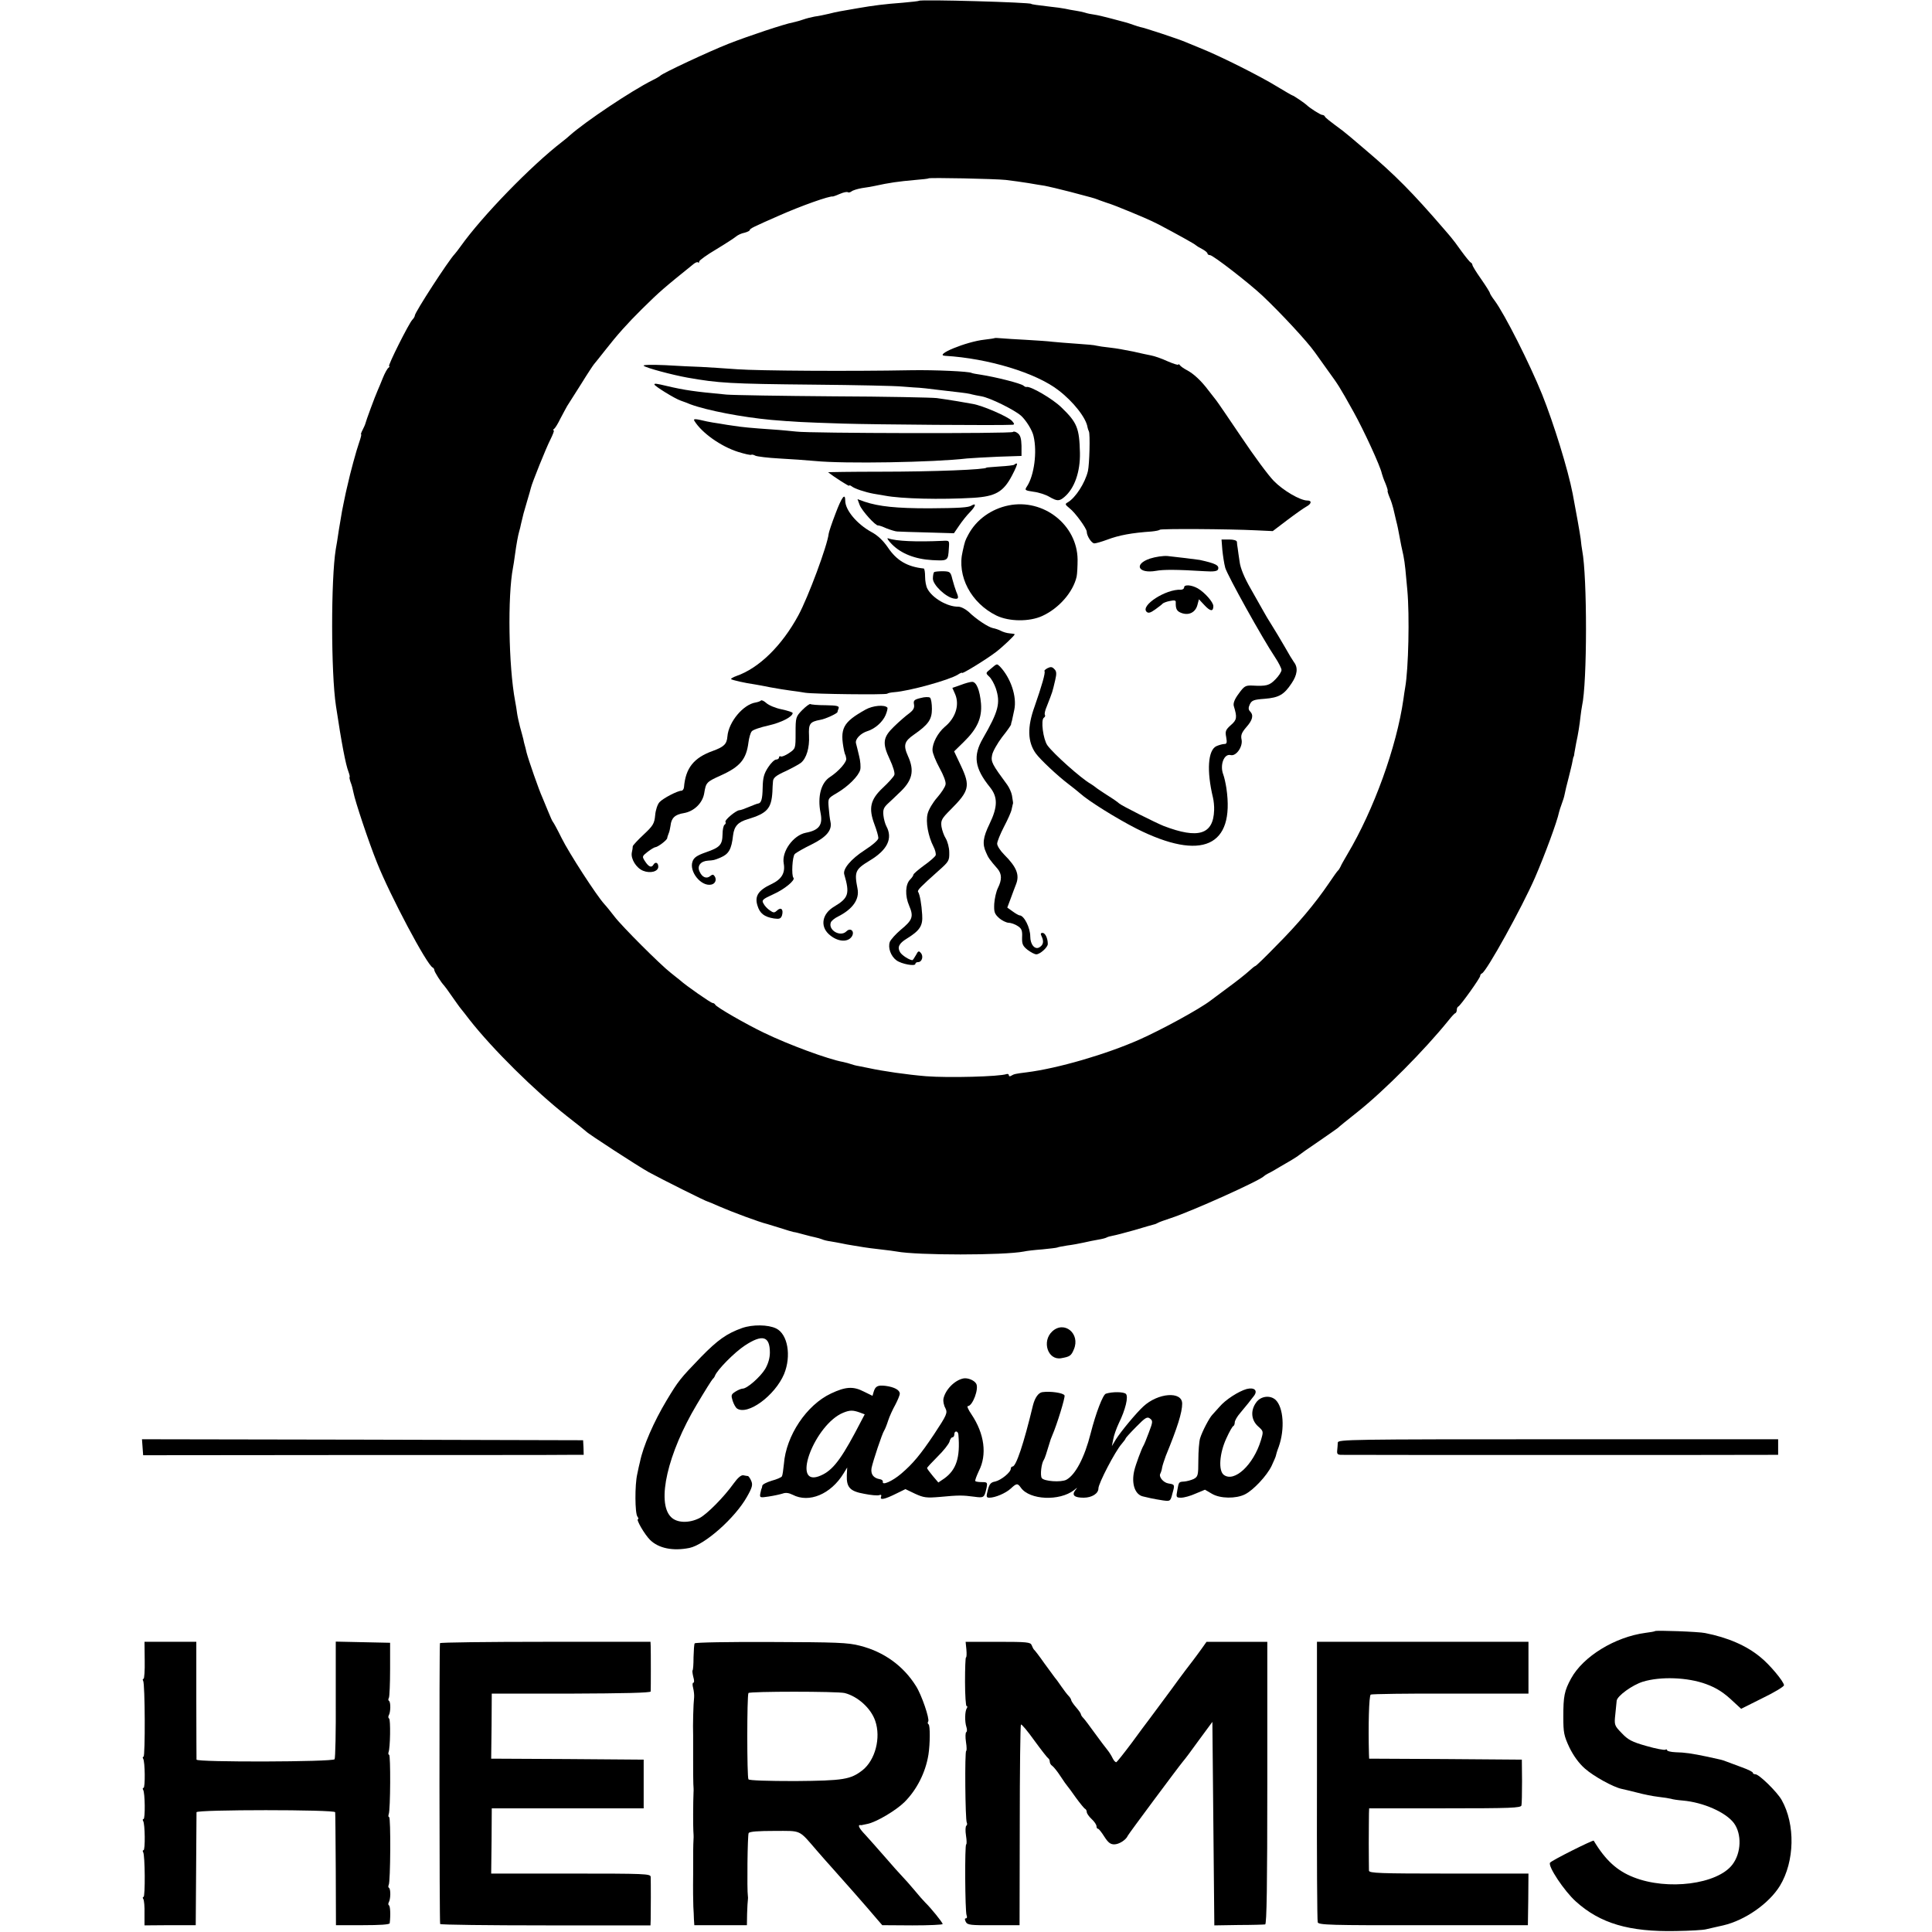 <?xml version="1.0" standalone="no"?>
<!DOCTYPE svg PUBLIC "-//W3C//DTD SVG 20010904//EN"
 "http://www.w3.org/TR/2001/REC-SVG-20010904/DTD/svg10.dtd">
<svg version="1.0" xmlns="http://www.w3.org/2000/svg"
 width="992pt" height="992pt" viewBox="0 0 992 992"
 preserveAspectRatio="xMidYMid meet">
<g transform="translate(0,992) scale(0.1,-0.1)"
fill="#000000" stroke="none">
<path d="M4719 9916 c-2 -2 -40 -6 -84 -10 -94 -7 -149 -14 -230 -28 -93 -16
-107 -18 -150 -29 -22 -5 -54 -12 -72 -14 -17 -3 -44 -10 -58 -15 -14 -5 -38
-12 -53 -15 -44 -8 -230 -70 -332 -110 -99 -39 -341 -152 -350 -164 -3 -3 -21
-14 -40 -23 -108 -54 -344 -212 -424 -283 -6 -6 -24 -21 -41 -34 -158 -122
-409 -380 -520 -536 -11 -16 -25 -33 -30 -39 -32 -33 -205 -300 -205 -316 0
-5 -6 -15 -13 -22 -18 -19 -128 -238 -119 -238 4 0 2 -4 -3 -8 -6 -4 -19 -27
-29 -52 -10 -25 -22 -54 -27 -65 -14 -31 -61 -159 -63 -170 -1 -5 -8 -20 -14
-32 -7 -13 -10 -23 -8 -23 3 0 -2 -19 -10 -42 -14 -39 -47 -161 -59 -217 -3
-11 -7 -31 -10 -43 -3 -13 -7 -34 -10 -48 -3 -14 -7 -34 -9 -45 -2 -11 -9 -54
-16 -95 -6 -41 -13 -86 -16 -100 -25 -154 -25 -634 1 -805 29 -193 50 -301 64
-337 6 -16 8 -28 6 -28 -2 0 0 -11 5 -26 6 -14 12 -38 15 -54 8 -43 77 -251
121 -360 66 -166 257 -527 286 -538 4 -2 8 -8 8 -13 0 -9 36 -65 50 -79 3 -3
21 -27 40 -55 19 -27 40 -57 47 -65 7 -8 26 -33 43 -55 120 -153 336 -366 501
-496 52 -40 96 -76 99 -79 9 -11 263 -176 320 -208 62 -34 297 -152 305 -152
2 0 28 -11 57 -24 64 -28 209 -82 248 -91 3 -1 32 -10 65 -20 33 -11 65 -20
70 -21 6 0 28 -6 50 -12 22 -6 49 -13 60 -15 11 -2 27 -7 35 -10 8 -4 29 -9
45 -11 17 -3 41 -7 55 -10 13 -3 40 -8 60 -11 20 -3 45 -7 55 -9 11 -2 49 -7
85 -11 36 -4 74 -9 84 -11 105 -20 551 -20 653 0 12 3 54 8 95 11 40 4 75 8
78 10 3 2 26 6 50 10 25 3 63 10 85 15 22 5 55 12 74 15 19 3 38 8 43 11 5 3
19 7 31 9 12 2 63 15 112 29 50 15 95 28 100 29 6 1 15 5 20 8 6 4 35 14 65
24 108 35 461 194 480 216 3 3 12 9 20 13 8 4 24 12 35 19 11 7 43 25 70 41
28 16 52 32 55 35 3 3 48 35 100 70 52 36 97 67 100 70 3 4 49 41 102 83 138
110 342 316 465 468 15 19 31 37 36 38 4 2 7 10 7 17 0 7 3 15 8 17 11 5 112
146 112 157 0 5 4 11 9 13 23 8 207 341 273 493 51 118 114 289 123 335 2 8 8
27 14 43 6 15 13 38 15 50 2 12 11 49 20 83 8 33 18 71 20 85 2 13 5 24 6 24
1 0 3 9 4 20 2 11 6 34 9 50 10 45 18 96 22 135 2 19 6 44 8 55 27 119 27 664
1 798 -2 11 -6 38 -8 61 -5 36 -23 136 -41 231 -24 124 -97 360 -157 510 -64
158 -192 412 -244 482 -13 17 -24 35 -24 38 0 4 -20 36 -45 72 -25 35 -45 68
-45 73 0 4 -4 10 -8 12 -5 2 -26 28 -48 58 -21 30 -46 63 -54 72 -8 10 -24 28
-35 41 -162 188 -251 278 -402 406 -59 51 -112 95 -118 99 -70 52 -91 68 -93
75 -2 4 -8 7 -13 7 -9 0 -65 36 -79 50 -10 10 -69 50 -74 50 -2 0 -40 22 -83
48 -81 50 -288 154 -383 192 -30 12 -68 28 -85 35 -32 14 -213 74 -230 76 -5
1 -21 6 -35 11 -14 5 -32 11 -40 13 -8 2 -42 11 -75 20 -33 9 -72 18 -87 20
-15 2 -36 6 -47 10 -10 3 -32 8 -47 10 -16 2 -40 7 -54 10 -14 3 -50 8 -80 11
-62 7 -95 12 -95 14 0 8 -567 24 -576 16z m446 -920 c33 -4 85 -11 115 -16 30
-5 69 -12 85 -14 17 -3 75 -17 130 -31 120 -32 115 -30 140 -39 11 -5 34 -12
50 -18 17 -5 39 -14 50 -18 124 -50 168 -69 215 -93 91 -48 185 -100 190 -106
3 -3 17 -12 33 -20 15 -8 27 -18 27 -23 0 -4 6 -8 13 -8 15 0 201 -144 270
-209 94 -89 229 -234 269 -291 10 -14 39 -55 65 -91 55 -76 59 -81 133 -214
52 -93 138 -280 145 -316 2 -8 10 -32 19 -52 8 -20 13 -37 11 -37 -2 0 2 -15
10 -34 8 -18 16 -44 19 -57 3 -13 10 -42 15 -64 6 -22 12 -53 15 -70 7 -39 14
-74 22 -108 3 -15 8 -47 10 -70 2 -23 7 -71 10 -107 12 -130 6 -405 -11 -500
-2 -14 -7 -41 -9 -60 -35 -245 -152 -568 -287 -795 -16 -27 -33 -57 -36 -65
-4 -8 -9 -17 -13 -20 -4 -3 -25 -33 -48 -67 -68 -100 -157 -207 -268 -318 -56
-58 -105 -105 -108 -105 -3 0 -18 -12 -33 -26 -15 -14 -64 -53 -108 -85 -44
-33 -84 -63 -90 -67 -56 -43 -250 -149 -365 -200 -169 -75 -419 -148 -579
-168 -57 -7 -65 -9 -78 -17 -7 -5 -13 -4 -13 2 0 6 -6 8 -12 6 -36 -13 -297
-20 -413 -11 -97 8 -222 26 -295 42 -14 3 -36 7 -50 10 -14 2 -32 7 -40 10 -8
3 -26 8 -40 11 -78 14 -281 89 -407 150 -92 44 -247 133 -251 145 -2 4 -8 8
-13 8 -9 0 -139 91 -165 115 -6 5 -29 23 -50 40 -52 40 -252 240 -289 289 -17
22 -40 51 -53 65 -39 43 -180 260 -219 339 -21 43 -41 79 -44 82 -3 3 -13 25
-23 50 -10 25 -24 59 -31 75 -18 39 -71 192 -81 230 -4 17 -8 35 -10 40 -2 6
-5 19 -7 30 -3 11 -10 39 -17 63 -6 24 -13 55 -15 70 -2 15 -6 43 -10 62 -34
181 -39 540 -11 685 2 11 7 40 10 65 8 59 16 101 22 122 3 9 7 26 9 37 11 48
14 59 31 116 10 33 19 65 20 70 6 26 78 205 100 248 13 26 21 47 17 47 -5 0
-3 4 2 8 6 4 20 27 32 52 13 25 29 54 35 65 7 11 40 63 73 115 32 52 62 97 65
100 3 3 30 37 60 75 56 72 113 136 187 209 93 92 114 109 265 231 9 7 19 11
22 8 3 -4 6 -2 6 4 0 6 39 34 88 63 48 29 94 59 102 66 8 7 27 16 43 19 15 4
27 10 27 14 0 7 18 16 155 76 106 47 257 101 272 96 2 0 18 6 37 14 18 8 36
11 39 8 4 -3 12 -1 19 4 7 6 31 13 53 17 22 3 51 8 65 11 78 17 121 23 210 31
35 3 66 6 67 8 5 5 340 -2 398 -8z"/>
<path d="M5107 8184 c-1 -1 -24 -5 -52 -8 -94 -10 -263 -80 -202 -83 220 -13
466 -87 582 -177 76 -58 142 -142 149 -190 1 -6 4 -15 7 -21 7 -12 3 -170 -5
-204 -15 -62 -64 -137 -103 -160 -16 -9 -15 -11 9 -31 28 -21 88 -104 88 -120
0 -22 25 -60 39 -60 9 0 39 9 66 19 61 23 126 35 228 42 21 2 40 6 42 9 4 6
355 4 495 -3 l85 -4 75 57 c41 31 85 62 98 69 26 14 29 31 5 31 -37 0 -124 51
-172 100 -28 28 -103 130 -168 227 -65 96 -122 180 -128 187 -5 6 -23 29 -39
50 -38 51 -78 88 -113 106 -15 8 -31 19 -35 25 -4 5 -8 7 -8 3 0 -4 -25 4 -55
17 -30 14 -68 27 -85 30 -16 3 -58 12 -92 20 -35 7 -88 17 -118 20 -30 3 -62
8 -70 10 -8 3 -53 7 -100 10 -47 3 -103 8 -125 10 -22 3 -83 7 -135 10 -52 3
-110 6 -128 8 -18 2 -34 2 -35 1z"/>
<path d="M3305 8042 c12 -11 147 -47 225 -61 159 -28 217 -32 650 -36 212 -2
417 -6 455 -10 39 -3 77 -6 85 -6 8 0 49 -5 90 -10 41 -5 95 -11 120 -14 25
-3 52 -7 60 -10 8 -2 31 -7 50 -10 44 -8 166 -68 202 -99 26 -23 59 -76 65
-106 19 -81 3 -200 -33 -256 -14 -21 -13 -22 33 -29 26 -3 63 -15 81 -26 40
-23 51 -23 77 -1 52 44 82 129 80 227 -3 126 -14 155 -94 232 -44 44 -162 113
-181 106 -3 -1 -9 2 -15 7 -15 12 -142 44 -219 56 -22 3 -43 7 -47 9 -12 8
-189 16 -309 14 -316 -6 -786 -3 -895 5 -66 5 -149 10 -185 12 -36 1 -119 5
-185 9 -69 3 -116 2 -110 -3z"/>
<path d="M3360 7946 c0 -8 105 -73 135 -83 17 -6 39 -14 50 -19 87 -32 265
-66 415 -80 119 -10 153 -12 370 -19 162 -5 804 -10 869 -6 11 1 10 5 -3 20
-20 22 -152 79 -201 87 -11 2 -47 8 -80 14 -33 5 -80 13 -105 16 -25 3 -263 8
-530 9 -267 2 -514 6 -550 9 -161 15 -213 22 -310 45 -50 12 -60 13 -60 7z"/>
<path d="M3566 7758 c38 -61 135 -130 223 -158 35 -11 66 -18 69 -15 2 2 12 0
21 -5 9 -4 64 -11 121 -14 58 -3 141 -9 185 -13 150 -15 610 -7 780 13 22 2
94 6 160 9 l120 4 0 52 c-1 38 -6 55 -20 65 -10 8 -21 10 -24 6 -6 -9 -1049
-7 -1112 2 -21 2 -77 8 -125 11 -103 7 -157 12 -199 19 -16 2 -48 7 -70 11
-22 3 -51 8 -65 11 -63 15 -72 15 -64 2z"/>
<path d="M5208 7534 c-3 -3 -37 -7 -74 -9 -38 -3 -69 -5 -69 -6 0 -10 -265
-21 -548 -21 -147 0 -267 -2 -265 -3 28 -22 108 -74 108 -69 0 4 6 2 13 -3 14
-12 69 -30 112 -38 17 -3 43 -7 59 -10 84 -16 285 -21 454 -11 113 7 154 30
198 114 18 34 30 62 25 62 -4 0 -10 -2 -13 -6z"/>
<path d="M4290 7283 c-19 -49 -34 -95 -35 -103 -6 -59 -105 -326 -156 -420
-84 -155 -202 -271 -318 -311 -17 -6 -30 -14 -27 -16 5 -5 71 -20 121 -27 11
-2 47 -8 80 -15 33 -6 80 -14 105 -17 25 -3 59 -8 75 -11 47 -7 409 -11 420
-5 5 4 22 7 37 8 78 6 281 62 326 90 12 8 22 12 22 9 0 -7 127 71 175 108 35
27 95 84 95 90 0 2 -11 4 -26 5 -14 1 -34 7 -45 13 -11 6 -30 12 -41 14 -24 5
-85 45 -125 84 -16 14 -39 26 -53 26 -55 -1 -133 44 -158 92 -7 12 -12 40 -12
62 0 23 -3 41 -7 42 -85 9 -139 41 -184 108 -24 35 -52 62 -84 79 -75 41 -135
113 -135 161 0 43 -18 19 -50 -66z"/>
<path d="M4414 7327 c11 -29 82 -108 95 -105 3 1 23 -6 43 -15 21 -8 46 -16
55 -16 10 -1 80 -3 155 -5 l136 -4 26 38 c14 21 39 53 56 70 30 31 35 50 8 34
-15 -10 -62 -13 -218 -14 -167 0 -256 9 -331 34 l-36 13 11 -30z"/>
<path d="M5179 7325 c-89 -18 -166 -73 -207 -150 -17 -32 -17 -32 -29 -85 -31
-128 43 -267 174 -331 65 -31 168 -32 234 -2 86 39 159 123 177 202 3 14 5 54
5 88 -2 178 -175 314 -354 278z"/>
<path d="M4579 7126 c48 -49 120 -77 208 -82 81 -4 81 -4 85 61 3 40 3 40 -32
38 -134 -6 -238 -2 -280 13 -8 3 0 -11 19 -30z"/>
<path d="M6276 7098 c3 -29 9 -71 15 -93 11 -39 191 -363 256 -460 18 -27 33
-57 33 -65 0 -9 -14 -31 -31 -48 -31 -32 -46 -36 -121 -32 -33 1 -40 -3 -68
-42 -21 -28 -29 -49 -25 -63 18 -59 16 -71 -15 -98 -27 -24 -30 -32 -24 -62 5
-28 3 -35 -9 -35 -9 0 -27 -5 -41 -11 -44 -20 -51 -127 -18 -264 4 -16 7 -46
6 -65 -4 -125 -81 -149 -259 -81 -40 16 -218 105 -229 116 -6 6 -33 25 -61 42
-27 18 -55 36 -60 41 -6 5 -18 13 -26 18 -49 28 -190 154 -221 197 -22 31 -35
132 -18 142 6 4 8 10 5 15 -3 4 1 23 9 41 33 85 28 70 44 137 8 34 7 46 -5 57
-11 12 -19 12 -35 4 -11 -6 -18 -13 -15 -15 6 -7 -14 -76 -51 -182 -38 -105
-36 -181 6 -240 24 -33 113 -116 167 -157 22 -17 49 -38 60 -48 44 -40 189
-130 291 -182 335 -168 505 -92 461 208 -4 26 -11 57 -16 70 -19 49 4 109 38
100 28 -7 63 43 56 79 -5 23 0 36 24 64 33 37 39 62 19 82 -8 8 -9 18 -1 35
10 21 20 25 76 29 74 6 100 21 139 80 29 43 34 80 12 108 -6 8 -28 44 -48 80
-21 36 -50 85 -66 110 -16 25 -35 57 -43 72 -8 14 -37 66 -65 115 -33 57 -53
106 -57 138 -4 28 -9 59 -10 70 -2 11 -4 26 -4 33 -1 7 -16 12 -40 12 l-39 0
4 -52z"/>
<path d="M5905 7052 c-86 -29 -61 -79 31 -63 38 7 105 7 251 -2 44 -3 63 0 67
9 8 21 -12 31 -94 49 -10 2 -126 16 -165 20 -22 2 -62 -4 -90 -13z"/>
<path d="M4796 6982 c-3 -3 -6 -18 -6 -33 0 -32 65 -94 106 -102 26 -5 29 1
14 35 -5 13 -14 41 -20 64 -9 38 -12 40 -49 41 -22 0 -42 -2 -45 -5z"/>
<path d="M6080 6904 c0 -7 -8 -12 -17 -12 -77 4 -208 -81 -176 -113 9 -9 20
-6 45 12 18 13 35 26 38 30 3 3 19 10 36 13 23 5 32 4 31 -6 -1 -35 5 -47 31
-56 37 -13 70 4 80 41 l8 30 29 -31 c30 -32 45 -33 45 -4 0 20 -44 70 -80 91
-32 18 -70 21 -70 5z"/>
<path d="M5087 6486 c-27 -22 -27 -22 -8 -40 11 -10 26 -37 34 -60 25 -76 14
-118 -66 -257 -52 -90 -43 -153 36 -251 41 -51 40 -101 -2 -188 -34 -70 -38
-104 -18 -147 11 -27 19 -38 60 -85 21 -26 22 -55 1 -97 -9 -18 -17 -54 -19
-81 -2 -42 1 -52 24 -73 14 -13 37 -24 49 -25 13 0 35 -8 48 -17 19 -12 24
-23 22 -57 -1 -35 3 -45 28 -65 16 -12 36 -23 45 -23 19 0 59 36 59 53 0 29
-13 57 -27 57 -10 0 -11 -5 -5 -17 13 -27 9 -45 -11 -57 -23 -14 -47 14 -47
55 0 46 -32 109 -55 109 -4 0 -20 9 -35 20 l-28 20 18 48 c9 26 22 58 27 72
19 48 3 88 -61 152 -20 20 -36 45 -36 56 0 11 16 50 35 87 19 36 37 76 39 88
3 12 5 24 6 27 3 6 2 9 -4 46 -3 16 -14 40 -24 54 -78 106 -85 118 -78 153 3
18 27 60 51 92 25 31 45 60 46 64 0 3 2 13 5 21 2 8 7 33 12 56 14 67 -18 163
-74 222 -16 15 -14 16 -47 -12z"/>
<path d="M4933 6403 l-43 -15 15 -34 c22 -54 2 -120 -54 -166 -36 -31 -64 -84
-63 -120 0 -15 17 -56 36 -91 21 -38 34 -72 31 -85 -2 -13 -22 -43 -43 -67
-22 -25 -44 -62 -49 -83 -11 -42 3 -116 30 -169 9 -17 14 -38 11 -45 -3 -7
-30 -31 -60 -52 -30 -22 -54 -43 -54 -47 0 -4 -7 -15 -16 -24 -26 -25 -28 -84
-6 -135 24 -56 18 -74 -43 -124 -26 -22 -51 -50 -56 -62 -11 -30 5 -74 34 -95
26 -19 97 -32 97 -18 0 5 6 9 14 9 20 0 29 30 14 47 -10 12 -14 11 -25 -11 -8
-14 -16 -26 -18 -26 -15 0 -53 24 -63 40 -16 26 -6 46 33 70 68 42 84 66 80
123 -3 53 -12 104 -21 118 -5 8 13 26 106 109 52 46 55 51 54 94 0 24 -9 56
-18 71 -9 14 -19 42 -22 61 -4 32 1 41 47 87 96 96 102 121 53 225 l-35 74 49
48 c70 68 95 124 89 198 -6 69 -24 112 -46 111 -9 0 -35 -7 -58 -16z"/>
<path d="M4727 6336 c-33 -8 -38 -13 -34 -33 3 -18 -3 -29 -25 -46 -17 -12
-51 -42 -77 -67 -58 -56 -62 -85 -22 -170 16 -34 27 -69 23 -79 -3 -9 -30 -39
-59 -66 -65 -61 -74 -105 -43 -188 11 -29 20 -60 20 -70 0 -10 -27 -34 -70
-62 -70 -45 -114 -97 -105 -125 29 -99 22 -121 -52 -165 -61 -36 -73 -99 -28
-141 43 -40 98 -45 119 -12 16 26 -7 47 -28 26 -31 -31 -95 6 -80 46 3 8 20
22 37 30 75 38 111 88 100 143 -17 87 -12 99 62 144 92 55 120 114 86 177 -6
11 -13 36 -15 55 -3 29 1 40 22 60 15 14 41 38 57 54 70 64 82 114 47 191 -25
56 -19 76 32 111 73 51 91 77 91 131 0 27 -4 53 -10 58 -6 4 -27 4 -48 -2z"/>
<path d="M3907 6323 c-4 -4 -16 -8 -27 -10 -64 -10 -139 -100 -145 -174 -3
-40 -18 -54 -76 -75 -97 -35 -139 -88 -147 -186 -1 -10 -7 -18 -13 -18 -20 0
-95 -39 -113 -59 -10 -11 -20 -41 -22 -67 -4 -43 -11 -54 -59 -99 -30 -28 -55
-55 -56 -60 0 -6 -2 -21 -5 -33 -6 -32 23 -79 58 -93 37 -15 78 -4 78 21 0 21
-15 27 -25 10 -10 -17 -24 -11 -42 16 -17 26 -17 27 12 50 17 13 35 24 40 24
13 1 60 36 61 47 0 4 4 15 7 23 4 8 8 27 10 41 4 39 23 57 68 64 53 9 97 52
105 103 9 54 11 57 84 90 100 45 132 83 143 170 3 23 10 49 17 57 6 8 45 21
86 30 66 15 124 45 124 64 0 4 -25 12 -57 19 -31 6 -66 21 -78 32 -12 11 -25
17 -28 13z"/>
<path d="M4119 6274 c-33 -34 -34 -38 -34 -117 0 -81 0 -81 -34 -104 -18 -12
-37 -20 -42 -17 -5 3 -9 0 -9 -5 0 -6 -7 -11 -15 -11 -8 0 -27 -18 -41 -40
-21 -32 -27 -53 -28 -104 -1 -59 -7 -80 -24 -82 -4 0 -24 -8 -46 -17 -21 -9
-43 -17 -49 -17 -17 0 -78 -51 -72 -60 3 -5 1 -11 -5 -15 -5 -3 -10 -25 -10
-48 -1 -55 -13 -68 -85 -93 -46 -16 -62 -27 -69 -47 -19 -52 44 -130 96 -119
20 4 29 24 18 42 -7 11 -12 11 -23 2 -19 -16 -42 -7 -55 23 -14 29 6 54 44 56
28 2 31 2 64 16 42 18 56 42 64 114 6 47 25 68 76 83 99 30 121 54 126 141 0
17 2 40 3 53 1 18 15 30 64 52 34 16 70 36 79 43 29 23 45 78 42 139 -3 62 4
72 58 82 26 4 88 33 88 40 0 3 3 11 6 19 4 12 -8 15 -66 16 -40 0 -75 3 -79 6
-4 2 -23 -12 -42 -31z"/>
<path d="M4445 6277 c-118 -66 -134 -97 -111 -212 3 -11 5 -20 6 -20 1 0 3 -8
5 -19 4 -18 -38 -66 -84 -96 -46 -30 -64 -101 -48 -183 13 -63 -7 -90 -76
-103 -64 -13 -124 -96 -113 -157 9 -50 -11 -82 -64 -107 -66 -31 -86 -61 -71
-109 12 -41 35 -59 85 -67 28 -4 35 -1 41 15 9 31 -4 45 -24 27 -15 -14 -19
-14 -39 0 -12 8 -27 24 -32 35 -10 17 -5 22 52 48 56 25 113 72 102 84 -11 11
-6 110 7 122 8 8 47 30 86 49 77 38 107 74 97 117 -3 13 -7 46 -9 72 -4 48 -4
48 42 75 58 34 112 88 120 120 3 13 1 45 -6 71 -6 25 -13 55 -16 65 -5 21 24
51 59 62 39 12 78 47 93 82 8 19 12 37 9 39 -15 16 -75 10 -111 -10z"/>
<path d="M3810 3101 c-78 -28 -124 -60 -211 -149 -108 -112 -115 -121 -176
-222 -66 -110 -121 -236 -137 -316 -3 -10 -9 -39 -14 -63 -13 -56 -12 -202 1
-218 5 -7 7 -13 3 -13 -12 0 33 -78 62 -107 44 -43 117 -58 202 -41 80 17 234
154 295 262 28 49 31 63 22 83 -5 12 -13 23 -16 24 -3 0 -14 2 -24 4 -12 2
-28 -12 -50 -42 -49 -69 -138 -159 -176 -178 -54 -27 -116 -25 -146 6 -75 75
-17 327 133 578 41 69 78 128 82 131 4 3 9 10 11 16 11 30 101 121 153 155 91
60 129 49 129 -36 0 -28 -9 -58 -24 -84 -26 -42 -93 -101 -116 -101 -7 0 -24
-7 -38 -16 -21 -14 -22 -18 -13 -47 6 -18 16 -35 22 -39 55 -37 195 66 242
177 38 93 19 205 -41 234 -41 20 -121 21 -175 2z"/>
<path d="M5403 3084 c-55 -51 -23 -149 45 -138 45 8 52 12 66 46 34 80 -49
149 -111 92z"/>
<path d="M4945 2842 c-45 -10 -92 -59 -101 -105 -2 -11 2 -33 10 -47 12 -25 9
-33 -59 -136 -69 -103 -108 -150 -168 -201 -46 -39 -99 -62 -94 -41 1 6 -6 12
-16 13 -33 6 -47 26 -42 57 7 35 55 179 65 193 4 6 13 28 20 50 7 22 24 59 37
82 12 23 23 49 23 57 0 19 -28 34 -72 40 -41 5 -53 -1 -62 -30 l-6 -21 -45 22
c-54 28 -94 25 -168 -10 -126 -59 -231 -217 -242 -362 -3 -30 -7 -58 -10 -63
-3 -6 -27 -16 -53 -23 -26 -8 -48 -19 -48 -26 -1 -6 -2 -12 -3 -13 -2 -2 -4
-13 -7 -26 -4 -22 -2 -23 43 -16 27 4 58 11 71 15 16 6 32 4 52 -6 84 -44 196
3 261 109 l19 31 -2 -40 c-2 -62 16 -82 89 -95 34 -7 69 -10 77 -7 10 4 13 1
10 -8 -8 -19 18 -14 78 16 l47 23 50 -24 c44 -20 58 -22 128 -16 95 9 115 9
175 1 50 -7 52 -5 63 43 6 30 5 32 -23 32 -16 0 -31 2 -34 5 -3 3 6 26 18 52
43 84 29 191 -38 291 -16 23 -24 42 -19 42 25 0 59 91 43 116 -11 18 -45 31
-67 26z m-532 -174 l27 -10 -51 -97 c-80 -149 -122 -199 -187 -222 -139 -47
-16 268 127 327 34 14 50 14 84 2z m508 -115 c10 -117 -11 -180 -72 -224 l-31
-21 -28 33 c-16 19 -29 37 -30 41 0 3 25 30 54 59 30 29 57 64 61 76 3 13 10
23 15 23 6 0 10 7 10 15 0 21 20 19 21 -2z"/>
<path d="M6401 2788 c-42 -12 -109 -55 -140 -92 -14 -15 -30 -33 -36 -40 -15
-15 -52 -85 -63 -121 -5 -16 -9 -67 -9 -113 0 -78 -2 -84 -24 -96 -13 -6 -35
-12 -48 -13 -29 -2 -28 -1 -36 -45 -7 -36 -6 -38 20 -38 14 0 48 9 74 21 l48
20 36 -21 c42 -25 123 -26 169 -3 43 21 113 96 137 146 12 26 22 49 22 52 0 2
6 24 15 47 32 91 24 201 -16 240 -28 26 -77 20 -100 -13 -30 -41 -26 -90 9
-122 29 -26 29 -26 15 -73 -38 -125 -136 -217 -190 -177 -29 21 -23 111 13
188 15 33 31 62 36 63 4 2 7 11 7 19 0 8 12 30 28 48 15 18 34 41 42 51 8 11
21 27 28 36 22 28 3 46 -37 36z"/>
<path d="M5352 2772 c-20 -3 -38 -28 -48 -67 -48 -200 -87 -315 -105 -315 -5
0 -9 -5 -9 -11 0 -19 -50 -59 -80 -66 -23 -4 -30 -13 -38 -44 -9 -34 -8 -39 8
-39 30 0 84 23 110 47 30 28 35 28 52 4 45 -63 198 -70 273 -12 18 15 19 15 6
-1 -19 -25 -5 -38 43 -38 42 0 76 21 76 48 0 25 86 191 120 229 11 13 20 25
20 28 0 2 24 29 54 59 46 47 56 53 70 43 16 -12 16 -17 -5 -72 -12 -33 -25
-64 -29 -70 -8 -13 -39 -95 -46 -126 -16 -68 4 -125 47 -133 8 -2 25 -6 39 -9
14 -3 42 -8 62 -11 37 -5 38 -4 48 36 13 45 12 46 -20 51 -27 4 -52 35 -42 51
3 6 8 20 9 31 2 11 11 38 19 60 60 146 84 223 84 268 0 65 -124 56 -200 -15
-36 -33 -114 -127 -140 -168 l-21 -35 7 35 c3 19 16 55 28 81 35 71 51 138 37
152 -11 11 -69 12 -103 1 -15 -5 -51 -98 -78 -204 -31 -123 -78 -213 -125
-238 -27 -14 -115 -8 -126 9 -9 14 -2 76 11 94 5 8 11 26 35 105 1 3 5 12 8
20 24 55 67 195 63 205 -5 13 -72 23 -114 17z"/>
<path d="M732 2489 l3 -41 1055 1 c580 0 1089 0 1131 1 l76 0 -1 38 -2 37
-1133 3 -1132 2 3 -41z"/>
<path d="M6869 2513 c0 -10 -2 -28 -3 -40 -2 -19 2 -23 23 -23 35 -1 2145 -1
2199 0 l42 0 0 40 0 40 -1130 0 c-1069 0 -1130 -1 -1131 -17z"/>
<path d="M8498 1545 c-2 -2 -24 -6 -49 -9 -157 -21 -320 -121 -382 -234 -35
-64 -40 -92 -40 -197 0 -81 3 -97 31 -157 21 -43 49 -82 80 -109 44 -39 145
-95 188 -104 11 -2 46 -11 79 -19 33 -9 83 -19 110 -22 28 -3 57 -8 65 -10 8
-3 35 -7 60 -9 105 -9 221 -60 263 -116 41 -56 38 -153 -8 -213 -77 -101 -333
-134 -507 -65 -85 33 -145 88 -205 188 -3 5 -217 -102 -224 -113 -13 -17 73
-146 132 -199 125 -113 274 -157 514 -152 72 1 141 5 155 9 14 3 35 8 48 11
12 3 30 7 40 9 112 26 235 112 291 203 76 125 80 315 9 441 -24 42 -116 132
-135 132 -7 0 -13 3 -13 8 0 4 -26 17 -57 28 -32 12 -67 25 -78 29 -23 9 -20
8 -98 25 -82 17 -116 22 -164 23 -24 1 -43 6 -43 10 0 5 -4 6 -9 3 -5 -3 -49
5 -97 19 -75 21 -95 32 -127 66 -38 39 -39 42 -33 97 3 31 6 63 7 70 4 25 80
80 134 97 91 28 230 23 325 -12 55 -20 93 -45 142 -92 l38 -35 110 55 c60 29
110 59 110 66 0 18 -74 107 -122 145 -70 58 -166 100 -283 123 -31 7 -252 15
-257 10z"/>
<path d="M743 1395 c1 -52 -2 -95 -6 -95 -5 0 -5 -5 -2 -10 10 -15 11 -390 2
-390 -5 0 -5 -5 -2 -10 10 -16 11 -150 2 -150 -5 0 -5 -5 -2 -10 10 -16 11
-150 2 -150 -5 0 -5 -5 -2 -10 10 -16 11 -150 2 -150 -5 0 -5 -5 -2 -10 10
-16 11 -230 2 -230 -5 0 -5 -5 -1 -11 4 -7 7 -39 6 -73 l0 -62 131 1 132 0 2
285 c1 157 2 290 2 295 1 14 711 14 712 0 1 -5 2 -138 3 -295 l1 -285 138 0
c86 0 137 3 138 10 5 42 3 88 -4 92 -4 2 -4 9 -1 15 10 16 11 69 1 75 -4 2 -4
9 -1 15 9 15 11 348 2 348 -4 0 -5 7 -2 15 9 23 10 305 2 305 -4 0 -5 6 -3 13
9 22 11 168 3 173 -5 3 -5 10 -2 16 10 16 11 69 1 75 -4 2 -4 9 0 16 3 6 6 72
6 146 l0 136 -140 3 -139 3 0 -297 c1 -163 -2 -301 -6 -307 -9 -14 -708 -16
-709 -2 0 6 -1 144 -1 308 l0 297 -133 0 -133 0 1 -95z"/>
<path d="M2259 1483 c-4 -25 -3 -1436 1 -1442 3 -4 247 -7 543 -7 l537 0 1 31
c1 35 1 192 0 218 -1 16 -27 17 -410 17 l-409 0 2 167 1 168 390 0 390 0 0
125 0 125 -391 3 -392 2 2 167 1 167 408 0 c268 1 407 4 408 11 1 17 1 208 0
233 l-1 22 -540 0 c-297 0 -541 -3 -541 -7z"/>
<path d="M3567 1482 c-3 -4 -5 -36 -6 -71 0 -35 -2 -65 -5 -68 -2 -2 0 -18 4
-34 5 -16 5 -29 0 -29 -5 0 -5 -12 -1 -27 4 -16 6 -37 5 -48 -4 -34 -7 -143
-5 -195 0 -8 0 -62 0 -120 0 -58 0 -116 1 -130 1 -14 2 -33 1 -42 -1 -37 -2
-55 -2 -113 0 -33 0 -71 1 -85 1 -14 2 -33 1 -42 -2 -39 -2 -58 -2 -183 -1
-72 0 -146 1 -165 1 -19 3 -48 3 -65 l2 -30 135 0 135 0 1 60 c1 33 3 65 4 70
1 6 1 15 0 20 -5 28 -2 314 4 323 5 8 50 11 132 11 142 0 123 9 219 -102 28
-32 61 -70 75 -85 40 -44 188 -212 234 -267 l26 -30 155 -1 c85 0 155 3 155 7
0 8 -61 83 -89 110 -9 9 -34 37 -56 64 -22 26 -49 57 -61 69 -11 11 -52 57
-90 101 -38 44 -84 95 -101 114 -32 33 -41 52 -25 50 4 -1 9 0 12 1 3 1 14 3
24 5 45 9 145 68 190 112 63 63 108 151 123 243 9 56 9 151 1 156 -5 3 -6 10
-2 15 8 13 -34 137 -63 182 -65 104 -165 176 -288 207 -61 16 -120 18 -457 19
-213 1 -389 -2 -391 -7z m770 -255 c67 -17 135 -78 157 -143 30 -87 0 -201
-65 -253 -62 -48 -97 -54 -347 -56 -139 0 -236 3 -239 9 -8 12 -8 430 0 443 6
9 455 9 494 0z"/>
<path d="M4962 1450 c2 -22 1 -40 -2 -40 -3 0 -5 -56 -5 -125 0 -69 4 -125 8
-125 5 0 5 -5 1 -11 -10 -16 -11 -69 -2 -96 4 -12 4 -25 -1 -27 -4 -3 -5 -26
-1 -51 4 -25 4 -45 1 -45 -8 0 -5 -355 3 -368 3 -6 2 -13 -2 -16 -5 -3 -6 -26
-2 -51 4 -25 4 -45 1 -45 -8 0 -6 -344 2 -364 4 -9 2 -16 -4 -16 -6 0 -6 -6 0
-18 8 -16 25 -18 143 -17 l133 0 1 512 c0 282 3 515 6 518 3 4 34 -33 69 -82
35 -48 67 -89 71 -91 4 -2 8 -10 8 -17 0 -8 6 -18 13 -22 6 -4 26 -28 42 -53
16 -25 32 -47 35 -50 3 -3 23 -30 44 -60 22 -30 43 -56 48 -58 4 -2 8 -9 8
-16 0 -7 11 -23 25 -36 14 -13 25 -29 25 -37 0 -7 3 -13 8 -13 4 0 18 -18 32
-40 19 -30 31 -40 51 -40 25 0 61 23 70 45 4 9 259 352 284 382 6 6 42 54 80
107 l70 95 5 -522 5 -523 125 2 c69 0 130 2 136 3 8 1 11 204 11 726 l0 725
-156 0 -156 0 -27 -38 c-14 -20 -34 -46 -42 -57 -9 -11 -60 -78 -112 -150 -53
-71 -104 -141 -115 -155 -11 -14 -51 -68 -89 -120 -39 -52 -74 -96 -78 -98 -5
-1 -13 8 -19 20 -6 13 -18 32 -27 43 -9 11 -38 49 -64 85 -26 36 -52 71 -59
78 -7 7 -13 16 -13 20 0 4 -11 20 -25 36 -14 16 -25 33 -25 37 0 4 -6 14 -13
21 -7 7 -24 29 -37 48 -13 19 -28 40 -33 45 -4 6 -29 39 -55 75 -25 36 -49 67
-53 70 -3 3 -8 13 -12 23 -6 15 -23 17 -173 17 l-166 0 4 -40z"/>
<path d="M6762 778 c-1 -392 1 -720 4 -728 3 -14 67 -16 541 -15 l538 0 2 133
1 132 -409 0 c-356 0 -409 2 -410 15 0 8 -1 71 -1 140 0 69 1 137 1 153 l1 27
389 0 c340 0 390 2 393 15 2 8 3 65 3 125 l-1 110 -392 3 -392 2 -1 23 c-4
144 0 300 9 306 5 3 190 6 410 5 l400 0 0 133 0 133 -543 0 -543 0 0 -712z"/>
</g>
</svg>
